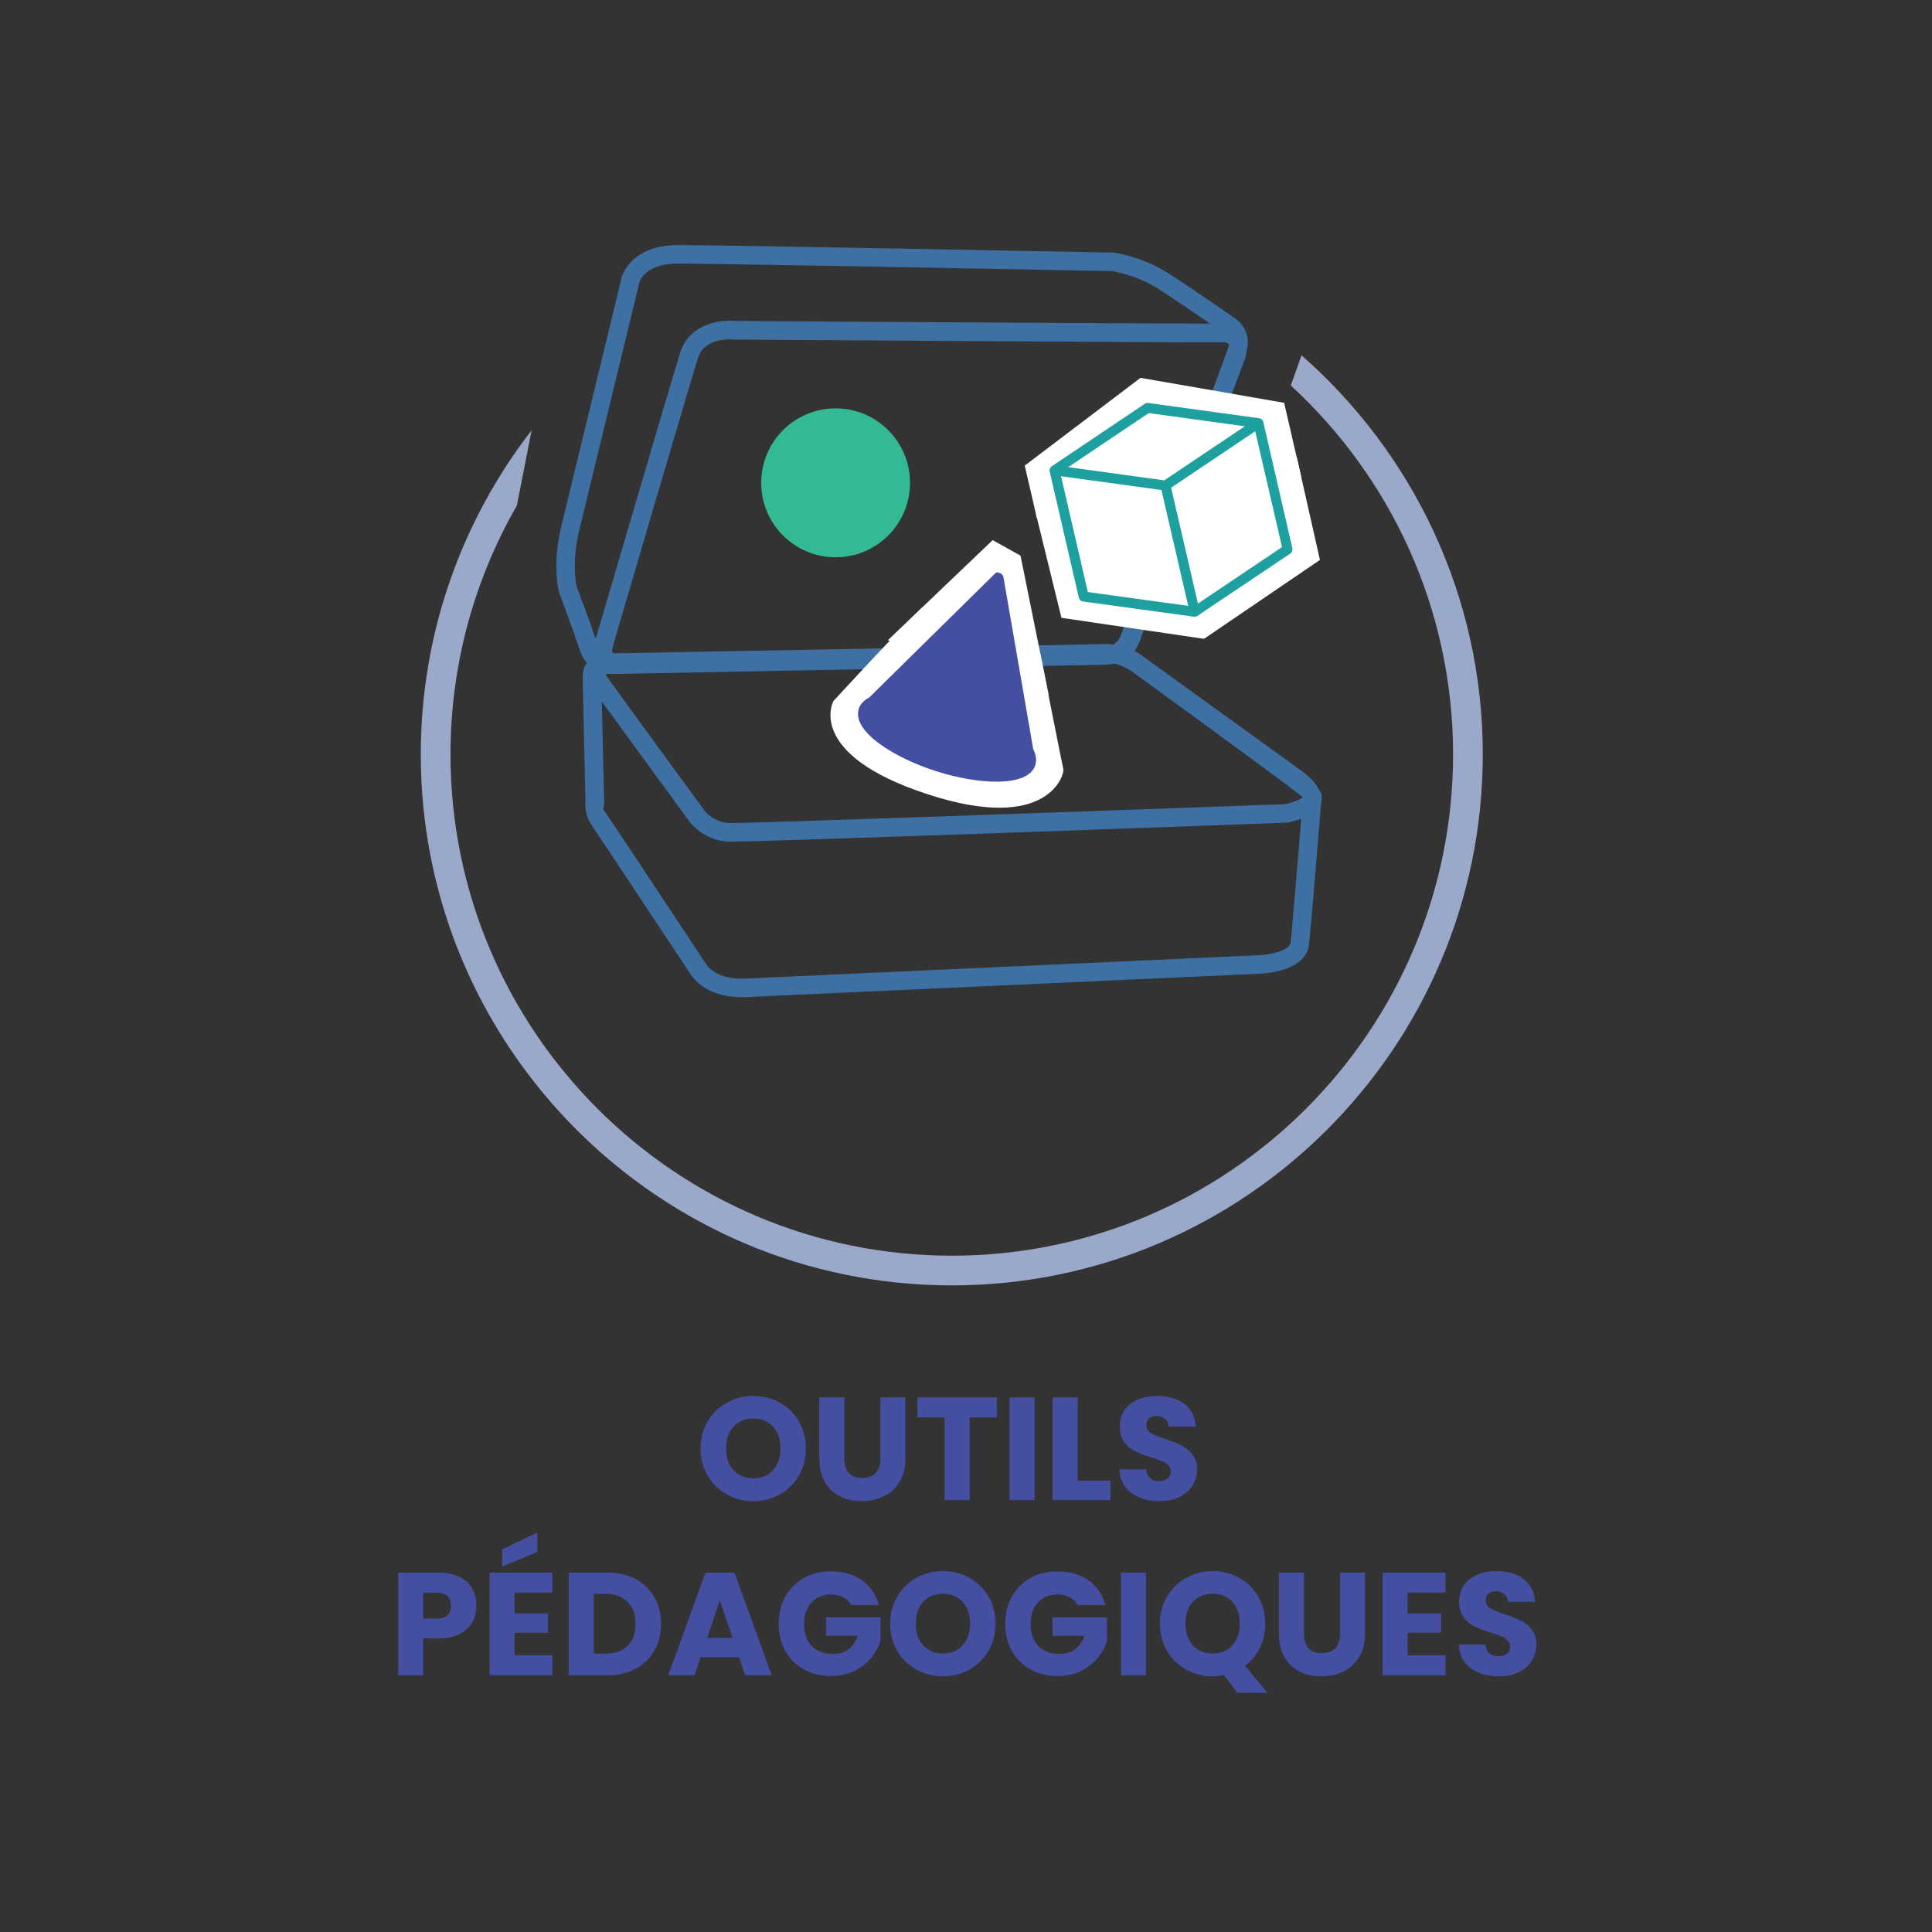 <?xml version="1.0" encoding="UTF-8"?>
<svg xmlns="http://www.w3.org/2000/svg" xmlns:xlink="http://www.w3.org/1999/xlink" width="500" zoomAndPan="magnify" viewBox="0 0 375 375" height="500" preserveAspectRatio="xMidYMid meet" version="1.0">
  <rect x="0" y="0" width="375" height="375" fill="#333333" stroke="none"/>
  <defs>
    <g></g>
    <clipPath id="78e47bb614">
      <path d="M 81.223 68.246 L 288 68.246 L 288 249.945 L 81.223 249.945 Z M 81.223 68.246 " clip-rule="nonzero"></path>
    </clipPath>
    <clipPath id="b5c8627f17">
      <path d="M 252.621 68.969 L 250.543 74.824 C 269.898 92.621 282.039 118.133 282.039 146.426 C 282.039 200.074 238.387 243.727 184.742 243.727 C 131.094 243.727 87.441 200.074 87.441 146.426 C 87.441 128.859 92.141 112.379 100.32 98.145 L 103.188 83.508 C 89.719 100.926 81.672 122.746 81.672 146.426 C 81.672 203.258 127.906 249.492 184.742 249.492 C 241.574 249.492 287.809 203.258 287.809 146.426 C 287.809 115.578 274.168 87.875 252.621 68.969 " clip-rule="nonzero"></path>
    </clipPath>
    <clipPath id="c4938a9300">
      <path d="M 107.422 47.117 L 242.641 47.117 L 242.641 131 L 107.422 131 Z M 107.422 47.117 " clip-rule="nonzero"></path>
    </clipPath>
    <clipPath id="c72ef4fe9a">
      <path d="M 111.941 113.863 C 112.273 114.758 114.41 120.438 115.605 124 L 115.777 123.453 C 116.469 121.145 130.328 73.859 132.031 68.422 C 133.746 62.957 139.574 62.02 142.516 62.293 C 145.457 62.309 221.371 62.812 234.883 62.824 C 232.113 60.922 227.961 58.082 224.934 56.133 C 220.68 53.41 216.367 52.703 215.746 52.617 C 212.559 52.559 140.18 51.16 131.598 51.16 C 124.734 51.16 124.012 54.98 123.957 55.414 L 123.926 55.57 L 112.418 102.988 C 110.961 109.004 111.785 113.242 111.93 113.848 M 141.605 65.867 C 140.121 65.867 136.5 66.215 135.465 69.504 C 133.746 74.996 119.398 123.914 119.254 124.406 L 119.227 124.52 L 118.75 126.422 L 119.426 127.117 C 132.984 126.914 212.457 125.43 215.242 125.328 L 215.27 125.328 L 216.148 125.098 C 217.273 124.246 217.52 123.438 217.52 123.422 L 217.551 123.324 C 217.766 122.746 237.48 70.309 238.461 67.34 L 238.547 67.023 L 238.562 66.863 L 238.012 66.445 C 231.262 66.504 146.035 65.941 142.414 65.91 L 142.301 65.91 L 141.969 65.883 M 120.336 130.82 L 119.844 130.809 L 118.156 130.82 C 116.457 130.82 113.703 129.797 112.461 125.961 C 111.309 122.414 108.566 115.117 108.539 115.047 L 108.496 114.93 C 108.422 114.656 107.141 109.609 108.941 102.18 L 120.406 54.922 C 120.738 52.285 123.48 47.566 131.613 47.566 C 140.367 47.566 215.168 49.012 215.918 49.023 L 216.035 49.023 C 216.309 49.055 221.574 49.703 226.879 53.105 C 231.855 56.309 239.828 61.859 239.902 61.918 C 240.695 62.449 242.352 64.137 242.195 66.805 L 241.789 69.242 C 240.668 72.141 222.324 121.551 221.141 124.648 C 220.605 126.078 219.711 127.059 218.703 127.734 L 215.863 128.891 C 215.387 128.977 214.938 129.02 214.562 129.02 C 213.711 129.035 125.512 130.676 120.508 130.793 L 120.363 130.793 " clip-rule="nonzero"></path>
    </clipPath>
    <clipPath id="9f8cc58aee">
      <path d="M 113 125 L 257 125 L 257 194 L 113 194 Z M 113 125 " clip-rule="nonzero"></path>
    </clipPath>
    <clipPath id="c65472acc0">
      <path d="M 117.465 130.664 L 117.684 131.168 C 121.359 136.316 136.66 157.211 136.82 157.43 C 136.875 157.488 138.578 159.664 141.605 159.75 C 144.734 159.852 213.41 157.398 249.434 156.086 C 250.805 155.812 252.273 155.238 252.809 154.805 L 252.723 154.676 L 252.461 154.402 C 247.977 150.852 219.727 130.348 219.438 130.145 C 219.035 129.883 217.969 129.293 216.801 128.934 L 215.531 128.672 C 208.637 128.773 120.867 130.461 119.977 130.477 L 119.832 130.477 L 119.512 130.445 L 118.82 130.445 L 117.727 130.562 M 116.816 136.145 C 116.961 143.34 117.266 155.453 117.266 155.625 L 117.266 155.844 L 117.105 157.113 C 119.125 159.996 136.328 186.039 137.062 187.152 C 137.195 187.367 138.969 190.223 144.781 189.934 L 244.559 185.391 C 246.551 185.305 250.344 184.496 250.516 182.926 C 250.82 180.113 252 165.777 252.562 158.93 L 250.488 159.551 C 249.867 159.664 249.781 159.68 249.695 159.68 C 245.441 159.836 145.5 163.516 141.477 163.355 C 136.688 163.211 134.02 159.723 133.906 159.578 C 133.762 159.375 121.949 143.254 116.801 136.145 M 143.973 193.555 C 136.574 193.555 134.078 189.199 133.965 188.996 C 133.863 188.852 116.125 162.016 114.914 160.285 C 113.516 158.281 113.57 156.23 113.645 155.57 C 113.602 153.578 113.109 133.477 113.109 131.141 C 113.109 128.066 115.965 126.898 117.883 126.855 L 118.027 126.855 L 119.109 126.812 C 131.641 126.598 210.109 125.141 213.93 125.023 L 214.492 125.012 L 215.012 125.012 C 216.094 125.012 217.059 125.211 217.938 125.484 C 220.273 126.121 221.602 127.188 221.672 127.262 C 221.672 127.262 248.164 146.41 252.348 149.41 C 253.773 150.434 254.742 151.371 255.375 152.207 L 256.531 154.098 C 256.543 155.223 256.5 155.527 256.43 155.785 C 256.227 158.352 254.48 179.711 254.078 183.316 C 253.516 188.477 245.598 188.953 244.703 188.984 L 144.938 193.523 C 144.605 193.539 144.289 193.555 143.973 193.555 " clip-rule="nonzero"></path>
    </clipPath>
    <clipPath id="87eee6a2ed">
      <path d="M 201 88.527 L 257 88.527 L 257 124 L 201 124 Z M 201 88.527 " clip-rule="nonzero"></path>
    </clipPath>
    <clipPath id="052db152b9">
      <path d="M 206.027 119.918 L 201.066 99.715 L 215.199 89.965 L 251.711 88.785 L 256.199 108.684 L 233.699 124 Z M 206.027 119.918 " clip-rule="nonzero"></path>
    </clipPath>
    <clipPath id="ebaf02ff8d">
      <path d="M 198.695 73.316 L 252.781 73.316 L 252.781 101 L 198.695 101 Z M 198.695 73.316 " clip-rule="nonzero"></path>
    </clipPath>
    <clipPath id="b299b816c8">
      <path d="M 201.254 100.566 L 198.902 90.371 L 221.371 73.34 L 249.246 78.184 L 252.562 92.535 Z M 201.254 100.566 " clip-rule="nonzero"></path>
    </clipPath>
    <clipPath id="043a939c51">
      <path d="M 203 78 L 251 78 L 251 119.797 L 203 119.797 Z M 203 78 " clip-rule="nonzero"></path>
    </clipPath>
    <clipPath id="04a7c09b43">
      <path d="M 248.844 106.191 L 232.52 117.152 L 227.312 94.668 L 243.637 83.707 Z M 205.953 92.434 L 225.438 95.113 L 230.629 117.598 L 211.145 114.914 Z M 222.973 80.176 L 241.617 82.742 L 225.984 93.238 L 207.34 90.672 Z M 245.109 81.66 L 245.078 81.617 L 244.992 81.5 L 244.906 81.414 L 244.789 81.328 L 244.633 81.242 L 244.488 81.199 L 244.402 81.184 L 222.871 78.215 C 222.641 78.184 222.395 78.242 222.207 78.371 L 204.168 90.484 C 204.168 90.484 204.168 90.484 204.152 90.5 L 204.035 90.586 L 203.965 90.66 L 203.922 90.715 L 203.836 90.848 L 203.793 90.961 L 203.746 91.105 L 203.719 91.223 L 203.719 91.422 L 209.402 116.012 C 209.488 116.402 209.82 116.688 210.207 116.746 L 231.738 119.703 C 231.738 119.703 231.77 119.703 231.781 119.703 L 232 119.703 L 232.246 119.633 L 232.344 119.574 L 232.387 119.559 L 250.445 107.445 C 250.777 107.215 250.934 106.812 250.848 106.422 L 245.207 81.906 C 245.195 81.82 245.152 81.73 245.109 81.66 Z M 245.109 81.66 " clip-rule="nonzero"></path>
    </clipPath>
    <clipPath id="3907880217">
      <path d="M 172 104.586 L 203.766 104.586 L 203.766 135 L 172 135 Z M 172 104.586 " clip-rule="nonzero"></path>
    </clipPath>
    <clipPath id="703f61476a">
      <path d="M 198.082 107.848 L 203.547 134.875 L 172.34 124.262 L 192.672 104.836 Z M 198.082 107.848 " clip-rule="nonzero"></path>
    </clipPath>
    <clipPath id="2bd541ff84">
      <path d="M 161 117.262 L 207 117.262 L 207 156.984 L 161 156.984 Z M 161 117.262 " clip-rule="nonzero"></path>
    </clipPath>
    <clipPath id="4d39e09e0c">
      <path d="M 161.754 136.086 C 174.918 121.793 178.988 117.914 178.988 117.914 L 201.945 127 C 201.945 127 206.172 148.414 206.402 149.324 C 206.633 150.234 203.574 161.898 179.895 154.113 C 156.215 146.324 161.754 136.086 161.754 136.086 " clip-rule="nonzero"></path>
    </clipPath>
    <clipPath id="487668ceb6">
      <path d="M 166 111 L 201.23 111 L 201.23 151.914 L 166 151.914 Z M 166 111 " clip-rule="nonzero"></path>
    </clipPath>
    <clipPath id="e1e35dff2d">
      <path d="M 200.562 145.488 L 194.762 111.988 C 194.777 111.93 194.75 111.871 194.691 111.844 L 194.707 111.785 L 194.574 111.629 L 194.52 111.613 L 194.445 111.469 L 194.402 111.398 L 194.316 111.309 L 194.102 111.238 L 194 111.211 L 193.781 111.137 L 193.684 111.109 L 193.566 111.121 L 193.508 111.109 L 193.395 111.121 L 193.32 111.164 L 193.234 111.254 L 193.164 111.297 L 193.074 111.383 L 192.988 111.469 L 168.719 135.379 C 167.754 135.883 167.059 136.59 166.715 137.469 L 166.684 137.586 L 166.656 137.688 C 165.445 142 173.477 147.059 181.699 149.684 C 189.918 152.309 199.395 152.844 200.922 148.617 L 200.938 148.559 L 200.965 148.461 L 200.98 148.402 L 200.992 148.344 C 201.223 147.434 201.078 146.453 200.574 145.473 " clip-rule="nonzero"></path>
    </clipPath>
    <clipPath id="3681201f2e">
      <path d="M 147.141 79.234 L 176.723 79.234 L 176.723 108.812 L 147.141 108.812 Z M 147.141 79.234 " clip-rule="nonzero"></path>
    </clipPath>
    <clipPath id="9015d82dfe">
      <path d="M 176.637 93.715 C 176.637 85.742 170.176 79.266 162.188 79.266 C 154.195 79.266 147.75 85.742 147.75 93.715 C 147.75 101.691 154.211 108.168 162.199 108.168 C 170.191 108.168 176.637 101.691 176.637 93.715 " clip-rule="nonzero"></path>
    </clipPath>
  </defs>
  <g clip-path="url(#78e47bb614)">
    <g clip-path="url(#b5c8627f17)">
      <path fill="#9aa9ca" d="M 74.461 40.359 L 295.039 40.359 L 295.039 256.707 L 74.461 256.707 Z M 74.461 40.359 " fill-opacity="1" fill-rule="nonzero"></path>
    </g>
  </g>
  <g clip-path="url(#c4938a9300)">
    <g clip-path="url(#c72ef4fe9a)">
      <path fill="#3e70a3" d="M 74.461 40.359 L 295.039 40.359 L 295.039 256.707 L 74.461 256.707 Z M 74.461 40.359 " fill-opacity="1" fill-rule="nonzero"></path>
    </g>
  </g>
  <g clip-path="url(#9f8cc58aee)">
    <g clip-path="url(#c65472acc0)">
      <path fill="#3e70a3" d="M 74.461 40.359 L 295.039 40.359 L 295.039 256.707 L 74.461 256.707 Z M 74.461 40.359 " fill-opacity="1" fill-rule="nonzero"></path>
    </g>
  </g>
  <g clip-path="url(#87eee6a2ed)">
    <g clip-path="url(#052db152b9)">
      <path fill="#ffffff" d="M 74.461 40.359 L 295.039 40.359 L 295.039 256.707 L 74.461 256.707 Z M 74.461 40.359 " fill-opacity="1" fill-rule="nonzero"></path>
    </g>
  </g>
  <g clip-path="url(#ebaf02ff8d)">
    <g clip-path="url(#b299b816c8)">
      <path fill="#ffffff" d="M 74.461 40.359 L 295.039 40.359 L 295.039 256.707 L 74.461 256.707 Z M 74.461 40.359 " fill-opacity="1" fill-rule="nonzero"></path>
    </g>
  </g>
  <g clip-path="url(#043a939c51)">
    <g clip-path="url(#04a7c09b43)">
      <path fill="#1ea0a0" d="M 74.461 40.359 L 295.039 40.359 L 295.039 256.707 L 74.461 256.707 Z M 74.461 40.359 " fill-opacity="1" fill-rule="nonzero"></path>
    </g>
  </g>
  <g clip-path="url(#3907880217)">
    <g clip-path="url(#703f61476a)">
      <path fill="#ffffff" d="M 74.461 40.359 L 295.039 40.359 L 295.039 256.707 L 74.461 256.707 Z M 74.461 40.359 " fill-opacity="1" fill-rule="nonzero"></path>
    </g>
  </g>
  <g clip-path="url(#2bd541ff84)">
    <g clip-path="url(#4d39e09e0c)">
      <path fill="#ffffff" d="M 74.461 40.359 L 295.039 40.359 L 295.039 256.707 L 74.461 256.707 Z M 74.461 40.359 " fill-opacity="1" fill-rule="nonzero"></path>
    </g>
  </g>
  <g clip-path="url(#487668ceb6)">
    <g clip-path="url(#e1e35dff2d)">
      <path fill="#444fa2" d="M 74.461 40.359 L 295.039 40.359 L 295.039 256.707 L 74.461 256.707 Z M 74.461 40.359 " fill-opacity="1" fill-rule="nonzero"></path>
    </g>
  </g>
  <g clip-path="url(#3681201f2e)">
    <g clip-path="url(#9015d82dfe)">
      <path fill="#33ba95" d="M 74.461 40.359 L 295.039 40.359 L 295.039 256.707 L 74.461 256.707 Z M 74.461 40.359 " fill-opacity="1" fill-rule="nonzero"></path>
    </g>
  </g>
  <g fill="#444fa2" fill-opacity="1">
    <g transform="translate(135.036, 291.172)">
      <g>
        <path d="M 11.188 0.203 C 9.312 0.203 7.594 -0.234 6.031 -1.109 C 4.469 -1.984 3.227 -3.195 2.312 -4.75 C 1.395 -6.312 0.938 -8.07 0.938 -10.031 C 0.938 -11.977 1.395 -13.727 2.312 -15.281 C 3.227 -16.832 4.469 -18.039 6.031 -18.906 C 7.594 -19.781 9.312 -20.219 11.188 -20.219 C 13.062 -20.219 14.781 -19.781 16.344 -18.906 C 17.906 -18.039 19.133 -16.832 20.031 -15.281 C 20.938 -13.727 21.391 -11.977 21.391 -10.031 C 21.391 -8.07 20.93 -6.312 20.016 -4.75 C 19.109 -3.195 17.879 -1.984 16.328 -1.109 C 14.773 -0.234 13.062 0.203 11.188 0.203 Z M 11.188 -4.234 C 12.781 -4.234 14.055 -4.758 15.016 -5.812 C 15.973 -6.875 16.453 -8.281 16.453 -10.031 C 16.453 -11.789 15.973 -13.195 15.016 -14.25 C 14.055 -15.301 12.781 -15.828 11.188 -15.828 C 9.582 -15.828 8.301 -15.305 7.344 -14.266 C 6.383 -13.223 5.906 -11.812 5.906 -10.031 C 5.906 -8.27 6.383 -6.863 7.344 -5.812 C 8.301 -4.758 9.582 -4.234 11.188 -4.234 Z M 11.188 -4.234 "></path>
      </g>
    </g>
  </g>
  <g fill="#444fa2" fill-opacity="1">
    <g transform="translate(157.362, 291.172)">
      <g>
        <path d="M 6.531 -19.938 L 6.531 -8.016 C 6.531 -6.816 6.82 -5.895 7.406 -5.25 C 8 -4.613 8.863 -4.297 10 -4.297 C 11.133 -4.297 12.004 -4.613 12.609 -5.25 C 13.211 -5.895 13.516 -6.816 13.516 -8.016 L 13.516 -19.938 L 18.375 -19.938 L 18.375 -8.031 C 18.375 -6.258 17.992 -4.754 17.234 -3.516 C 16.484 -2.285 15.469 -1.359 14.188 -0.734 C 12.906 -0.109 11.477 0.203 9.906 0.203 C 8.344 0.203 6.938 -0.102 5.688 -0.719 C 4.445 -1.332 3.469 -2.258 2.75 -3.5 C 2.031 -4.75 1.672 -6.258 1.672 -8.031 L 1.672 -19.938 Z M 6.531 -19.938 "></path>
      </g>
    </g>
  </g>
  <g fill="#444fa2" fill-opacity="1">
    <g transform="translate(177.387, 291.172)">
      <g>
        <path d="M 16.109 -19.938 L 16.109 -16.047 L 10.828 -16.047 L 10.828 0 L 5.969 0 L 5.969 -16.047 L 0.688 -16.047 L 0.688 -19.938 Z M 16.109 -19.938 "></path>
      </g>
    </g>
  </g>
  <g fill="#444fa2" fill-opacity="1">
    <g transform="translate(194.174, 291.172)">
      <g>
        <path d="M 6.625 -19.938 L 6.625 0 L 1.766 0 L 1.766 -19.938 Z M 6.625 -19.938 "></path>
      </g>
    </g>
  </g>
  <g fill="#444fa2" fill-opacity="1">
    <g transform="translate(202.553, 291.172)">
      <g>
        <path d="M 6.625 -3.75 L 12.984 -3.75 L 12.984 0 L 1.766 0 L 1.766 -19.938 L 6.625 -19.938 Z M 6.625 -3.75 "></path>
      </g>
    </g>
  </g>
  <g fill="#444fa2" fill-opacity="1">
    <g transform="translate(216.102, 291.172)">
      <g>
        <path d="M 8.969 0.203 C 7.52 0.203 6.219 -0.031 5.062 -0.5 C 3.906 -0.977 2.977 -1.68 2.281 -2.609 C 1.594 -3.535 1.227 -4.656 1.188 -5.969 L 6.359 -5.969 C 6.441 -5.227 6.695 -4.66 7.125 -4.266 C 7.562 -3.879 8.129 -3.688 8.828 -3.688 C 9.547 -3.688 10.113 -3.852 10.531 -4.188 C 10.945 -4.52 11.156 -4.977 11.156 -5.562 C 11.156 -6.062 10.988 -6.469 10.656 -6.781 C 10.332 -7.102 9.926 -7.367 9.438 -7.578 C 8.957 -7.785 8.273 -8.023 7.391 -8.297 C 6.098 -8.691 5.047 -9.086 4.234 -9.484 C 3.422 -9.879 2.719 -10.461 2.125 -11.234 C 1.539 -12.016 1.25 -13.031 1.25 -14.281 C 1.25 -16.145 1.922 -17.598 3.266 -18.641 C 4.609 -19.691 6.359 -20.219 8.516 -20.219 C 10.711 -20.219 12.484 -19.691 13.828 -18.641 C 15.172 -17.598 15.895 -16.141 16 -14.266 L 10.734 -14.266 C 10.703 -14.898 10.469 -15.398 10.031 -15.766 C 9.594 -16.141 9.031 -16.328 8.344 -16.328 C 7.758 -16.328 7.285 -16.172 6.922 -15.859 C 6.566 -15.547 6.391 -15.098 6.391 -14.516 C 6.391 -13.867 6.691 -13.363 7.297 -13 C 7.898 -12.645 8.848 -12.258 10.141 -11.844 C 11.43 -11.406 12.477 -10.988 13.281 -10.594 C 14.082 -10.195 14.773 -9.617 15.359 -8.859 C 15.953 -8.098 16.25 -7.125 16.25 -5.938 C 16.25 -4.801 15.957 -3.77 15.375 -2.844 C 14.801 -1.914 13.961 -1.176 12.859 -0.625 C 11.766 -0.07 10.469 0.203 8.969 0.203 Z M 8.969 0.203 "></path>
      </g>
    </g>
  </g>
  <g fill="#444fa2" fill-opacity="1">
    <g transform="translate(233.6, 291.172)">
      <g></g>
    </g>
  </g>
  <g fill="#444fa2" fill-opacity="1">
    <g transform="translate(75.523, 325.174)">
      <g>
        <path d="M 16.953 -13.516 C 16.953 -12.359 16.688 -11.301 16.156 -10.344 C 15.633 -9.395 14.82 -8.625 13.719 -8.031 C 12.625 -7.445 11.258 -7.156 9.625 -7.156 L 6.625 -7.156 L 6.625 0 L 1.766 0 L 1.766 -19.938 L 9.625 -19.938 C 11.219 -19.938 12.562 -19.66 13.656 -19.109 C 14.758 -18.566 15.582 -17.812 16.125 -16.844 C 16.676 -15.875 16.953 -14.766 16.953 -13.516 Z M 9.266 -11.016 C 10.191 -11.016 10.879 -11.234 11.328 -11.672 C 11.785 -12.109 12.016 -12.723 12.016 -13.516 C 12.016 -14.316 11.785 -14.93 11.328 -15.359 C 10.879 -15.797 10.191 -16.016 9.266 -16.016 L 6.625 -16.016 L 6.625 -11.016 Z M 9.266 -11.016 "></path>
      </g>
    </g>
  </g>
  <g fill="#444fa2" fill-opacity="1">
    <g transform="translate(93.248, 325.174)">
      <g>
        <path d="M 6.625 -16.047 L 6.625 -12.016 L 13.125 -12.016 L 13.125 -8.266 L 6.625 -8.266 L 6.625 -3.891 L 13.969 -3.891 L 13.969 0 L 1.766 0 L 1.766 -19.938 L 13.969 -19.938 L 13.969 -16.047 Z M 11.047 -23.938 L 4.203 -21.078 L 4.203 -24.422 L 11.047 -27.719 Z M 11.047 -23.938 "></path>
      </g>
    </g>
  </g>
  <g fill="#444fa2" fill-opacity="1">
    <g transform="translate(108.614, 325.174)">
      <g>
        <path d="M 9.234 -19.938 C 11.336 -19.938 13.172 -19.52 14.734 -18.688 C 16.305 -17.852 17.523 -16.68 18.391 -15.172 C 19.254 -13.672 19.688 -11.938 19.688 -9.969 C 19.688 -8.02 19.254 -6.285 18.391 -4.766 C 17.523 -3.254 16.301 -2.082 14.719 -1.25 C 13.145 -0.414 11.316 0 9.234 0 L 1.766 0 L 1.766 -19.938 Z M 8.922 -4.203 C 10.754 -4.203 12.18 -4.703 13.203 -5.703 C 14.234 -6.711 14.75 -8.133 14.75 -9.969 C 14.75 -11.801 14.234 -13.227 13.203 -14.25 C 12.18 -15.281 10.754 -15.797 8.922 -15.797 L 6.625 -15.797 L 6.625 -4.203 Z M 8.922 -4.203 "></path>
      </g>
    </g>
  </g>
  <g fill="#444fa2" fill-opacity="1">
    <g transform="translate(129.264, 325.174)">
      <g>
        <path d="M 14.172 -3.516 L 6.734 -3.516 L 5.547 0 L 0.453 0 L 7.672 -19.938 L 13.297 -19.938 L 20.516 0 L 15.375 0 Z M 12.922 -7.266 L 10.453 -14.578 L 8.016 -7.266 Z M 12.922 -7.266 "></path>
      </g>
    </g>
  </g>
  <g fill="#444fa2" fill-opacity="1">
    <g transform="translate(150.198, 325.174)">
      <g>
        <path d="M 15 -13.641 C 14.633 -14.297 14.113 -14.801 13.438 -15.156 C 12.77 -15.508 11.984 -15.688 11.078 -15.688 C 9.504 -15.688 8.242 -15.164 7.297 -14.125 C 6.348 -13.094 5.875 -11.719 5.875 -10 C 5.875 -8.164 6.367 -6.727 7.359 -5.688 C 8.359 -4.656 9.727 -4.141 11.469 -4.141 C 12.664 -4.141 13.676 -4.441 14.5 -5.047 C 15.32 -5.66 15.926 -6.535 16.312 -7.672 L 10.141 -7.672 L 10.141 -11.25 L 20.703 -11.25 L 20.703 -6.734 C 20.348 -5.523 19.738 -4.398 18.875 -3.359 C 18.008 -2.316 16.914 -1.473 15.594 -0.828 C 14.27 -0.18 12.773 0.141 11.109 0.141 C 9.141 0.141 7.379 -0.285 5.828 -1.141 C 4.285 -2.004 3.082 -3.203 2.219 -4.734 C 1.363 -6.273 0.938 -8.031 0.938 -10 C 0.938 -11.969 1.363 -13.723 2.219 -15.266 C 3.082 -16.805 4.281 -18.008 5.812 -18.875 C 7.352 -19.738 9.109 -20.172 11.078 -20.172 C 13.461 -20.172 15.473 -19.594 17.109 -18.438 C 18.754 -17.281 19.844 -15.68 20.375 -13.641 Z M 15 -13.641 "></path>
      </g>
    </g>
  </g>
  <g fill="#444fa2" fill-opacity="1">
    <g transform="translate(171.843, 325.174)">
      <g>
        <path d="M 11.188 0.203 C 9.312 0.203 7.594 -0.234 6.031 -1.109 C 4.469 -1.984 3.227 -3.195 2.312 -4.75 C 1.395 -6.312 0.938 -8.07 0.938 -10.031 C 0.938 -11.977 1.395 -13.727 2.312 -15.281 C 3.227 -16.832 4.469 -18.039 6.031 -18.906 C 7.594 -19.781 9.312 -20.219 11.188 -20.219 C 13.062 -20.219 14.781 -19.781 16.344 -18.906 C 17.906 -18.039 19.133 -16.832 20.031 -15.281 C 20.938 -13.727 21.391 -11.977 21.391 -10.031 C 21.391 -8.07 20.93 -6.312 20.016 -4.75 C 19.109 -3.195 17.879 -1.984 16.328 -1.109 C 14.773 -0.234 13.062 0.203 11.188 0.203 Z M 11.188 -4.234 C 12.781 -4.234 14.055 -4.758 15.016 -5.812 C 15.973 -6.875 16.453 -8.281 16.453 -10.031 C 16.453 -11.789 15.973 -13.195 15.016 -14.25 C 14.055 -15.301 12.781 -15.828 11.188 -15.828 C 9.582 -15.828 8.301 -15.305 7.344 -14.266 C 6.383 -13.223 5.906 -11.812 5.906 -10.031 C 5.906 -8.27 6.383 -6.863 7.344 -5.812 C 8.301 -4.758 9.582 -4.234 11.188 -4.234 Z M 11.188 -4.234 "></path>
      </g>
    </g>
  </g>
  <g fill="#444fa2" fill-opacity="1">
    <g transform="translate(194.168, 325.174)">
      <g>
        <path d="M 15 -13.641 C 14.633 -14.297 14.113 -14.801 13.438 -15.156 C 12.77 -15.508 11.984 -15.688 11.078 -15.688 C 9.504 -15.688 8.242 -15.164 7.297 -14.125 C 6.348 -13.094 5.875 -11.719 5.875 -10 C 5.875 -8.164 6.367 -6.727 7.359 -5.688 C 8.359 -4.656 9.727 -4.141 11.469 -4.141 C 12.664 -4.141 13.676 -4.441 14.5 -5.047 C 15.32 -5.66 15.926 -6.535 16.312 -7.672 L 10.141 -7.672 L 10.141 -11.25 L 20.703 -11.25 L 20.703 -6.734 C 20.348 -5.523 19.738 -4.398 18.875 -3.359 C 18.008 -2.316 16.914 -1.473 15.594 -0.828 C 14.27 -0.18 12.773 0.141 11.109 0.141 C 9.141 0.141 7.379 -0.285 5.828 -1.141 C 4.285 -2.004 3.082 -3.203 2.219 -4.734 C 1.363 -6.273 0.938 -8.031 0.938 -10 C 0.938 -11.969 1.363 -13.723 2.219 -15.266 C 3.082 -16.805 4.281 -18.008 5.812 -18.875 C 7.352 -19.738 9.109 -20.172 11.078 -20.172 C 13.461 -20.172 15.473 -19.594 17.109 -18.438 C 18.754 -17.281 19.844 -15.68 20.375 -13.641 Z M 15 -13.641 "></path>
      </g>
    </g>
  </g>
  <g fill="#444fa2" fill-opacity="1">
    <g transform="translate(215.812, 325.174)">
      <g>
        <path d="M 6.625 -19.938 L 6.625 0 L 1.766 0 L 1.766 -19.938 Z M 6.625 -19.938 "></path>
      </g>
    </g>
  </g>
  <g fill="#444fa2" fill-opacity="1">
    <g transform="translate(224.192, 325.174)">
      <g>
        <path d="M 15.969 3.406 L 13.406 -0.031 C 12.645 0.125 11.906 0.203 11.188 0.203 C 9.312 0.203 7.594 -0.234 6.031 -1.109 C 4.469 -1.984 3.227 -3.195 2.312 -4.75 C 1.395 -6.312 0.938 -8.07 0.938 -10.031 C 0.938 -11.977 1.395 -13.727 2.312 -15.281 C 3.227 -16.832 4.469 -18.039 6.031 -18.906 C 7.594 -19.781 9.312 -20.219 11.188 -20.219 C 13.062 -20.219 14.781 -19.781 16.344 -18.906 C 17.906 -18.039 19.133 -16.832 20.031 -15.281 C 20.938 -13.727 21.391 -11.977 21.391 -10.031 C 21.391 -8.32 21.039 -6.758 20.344 -5.344 C 19.656 -3.938 18.695 -2.77 17.469 -1.844 L 21.844 3.406 Z M 5.906 -10.031 C 5.906 -8.27 6.383 -6.863 7.344 -5.812 C 8.301 -4.758 9.582 -4.234 11.188 -4.234 C 12.781 -4.234 14.055 -4.758 15.016 -5.812 C 15.973 -6.875 16.453 -8.281 16.453 -10.031 C 16.453 -11.789 15.973 -13.195 15.016 -14.25 C 14.055 -15.301 12.781 -15.828 11.188 -15.828 C 9.582 -15.828 8.301 -15.305 7.344 -14.266 C 6.383 -13.223 5.906 -11.812 5.906 -10.031 Z M 5.906 -10.031 "></path>
      </g>
    </g>
  </g>
  <g fill="#444fa2" fill-opacity="1">
    <g transform="translate(246.574, 325.174)">
      <g>
        <path d="M 6.531 -19.938 L 6.531 -8.016 C 6.531 -6.816 6.82 -5.895 7.406 -5.25 C 8 -4.613 8.863 -4.297 10 -4.297 C 11.133 -4.297 12.004 -4.613 12.609 -5.25 C 13.211 -5.895 13.516 -6.816 13.516 -8.016 L 13.516 -19.938 L 18.375 -19.938 L 18.375 -8.031 C 18.375 -6.258 17.992 -4.754 17.234 -3.516 C 16.484 -2.285 15.469 -1.359 14.188 -0.734 C 12.906 -0.109 11.477 0.203 9.906 0.203 C 8.344 0.203 6.938 -0.102 5.688 -0.719 C 4.445 -1.332 3.469 -2.258 2.75 -3.5 C 2.031 -4.75 1.672 -6.258 1.672 -8.031 L 1.672 -19.938 Z M 6.531 -19.938 "></path>
      </g>
    </g>
  </g>
  <g fill="#444fa2" fill-opacity="1">
    <g transform="translate(266.599, 325.174)">
      <g>
        <path d="M 6.625 -16.047 L 6.625 -12.016 L 13.125 -12.016 L 13.125 -8.266 L 6.625 -8.266 L 6.625 -3.891 L 13.969 -3.891 L 13.969 0 L 1.766 0 L 1.766 -19.938 L 13.969 -19.938 L 13.969 -16.047 Z M 6.625 -16.047 "></path>
      </g>
    </g>
  </g>
  <g fill="#444fa2" fill-opacity="1">
    <g transform="translate(281.966, 325.174)">
      <g>
        <path d="M 8.969 0.203 C 7.52 0.203 6.219 -0.031 5.062 -0.5 C 3.906 -0.977 2.977 -1.68 2.281 -2.609 C 1.594 -3.535 1.227 -4.656 1.188 -5.969 L 6.359 -5.969 C 6.441 -5.227 6.695 -4.66 7.125 -4.266 C 7.562 -3.879 8.129 -3.688 8.828 -3.688 C 9.547 -3.688 10.113 -3.852 10.531 -4.188 C 10.945 -4.52 11.156 -4.977 11.156 -5.562 C 11.156 -6.062 10.988 -6.469 10.656 -6.781 C 10.332 -7.102 9.926 -7.367 9.438 -7.578 C 8.957 -7.785 8.273 -8.023 7.391 -8.297 C 6.098 -8.691 5.047 -9.086 4.234 -9.484 C 3.422 -9.879 2.719 -10.461 2.125 -11.234 C 1.539 -12.016 1.25 -13.031 1.25 -14.281 C 1.25 -16.145 1.922 -17.598 3.266 -18.641 C 4.609 -19.691 6.359 -20.219 8.516 -20.219 C 10.711 -20.219 12.484 -19.691 13.828 -18.641 C 15.172 -17.598 15.895 -16.141 16 -14.266 L 10.734 -14.266 C 10.703 -14.898 10.469 -15.398 10.031 -15.766 C 9.594 -16.141 9.031 -16.328 8.344 -16.328 C 7.758 -16.328 7.285 -16.172 6.922 -15.859 C 6.566 -15.547 6.391 -15.098 6.391 -14.516 C 6.391 -13.867 6.691 -13.363 7.297 -13 C 7.898 -12.645 8.848 -12.258 10.141 -11.844 C 11.43 -11.406 12.477 -10.988 13.281 -10.594 C 14.082 -10.195 14.773 -9.617 15.359 -8.859 C 15.953 -8.098 16.25 -7.125 16.25 -5.938 C 16.25 -4.801 15.957 -3.77 15.375 -2.844 C 14.801 -1.914 13.961 -1.176 12.859 -0.625 C 11.766 -0.07 10.469 0.203 8.969 0.203 Z M 8.969 0.203 "></path>
      </g>
    </g>
  </g>
</svg>
